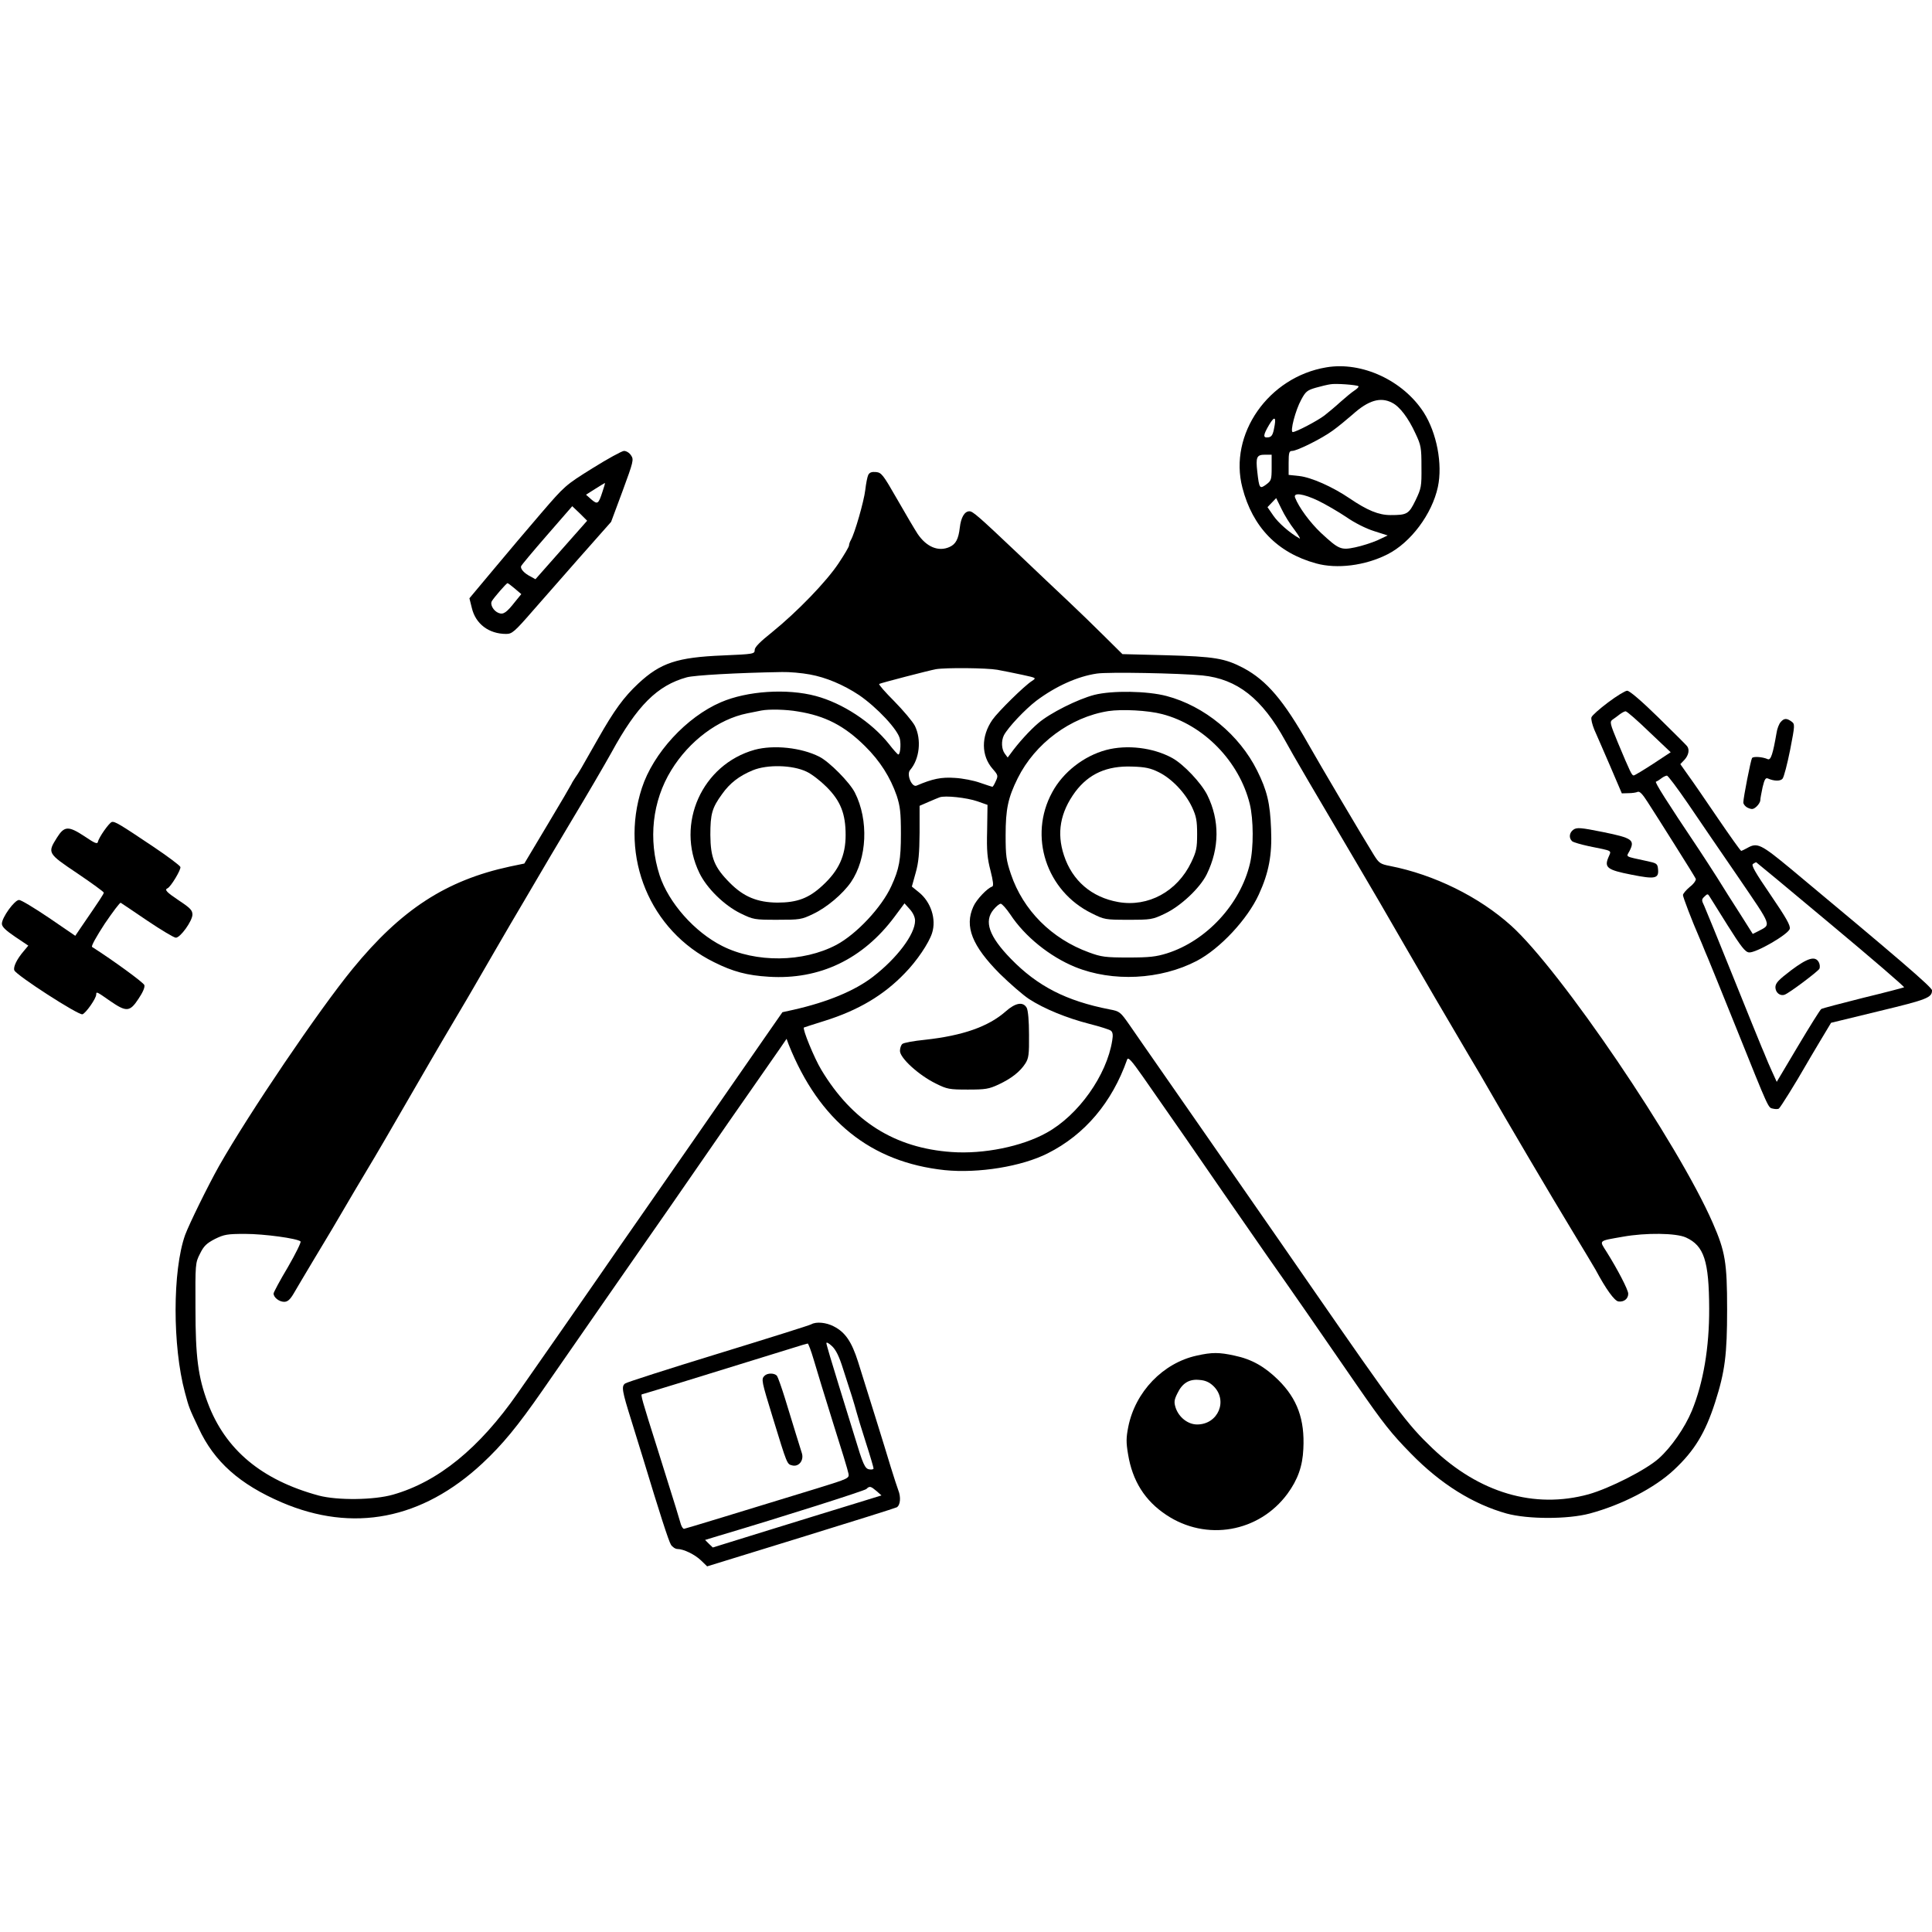 <?xml version="1.0" standalone="no"?>
<!DOCTYPE svg PUBLIC "-//W3C//DTD SVG 20010904//EN"
 "http://www.w3.org/TR/2001/REC-SVG-20010904/DTD/svg10.dtd">
<svg version="1.0" xmlns="http://www.w3.org/2000/svg"
 width="1024pt" height="1024pt" viewBox="0 0 1024 1024"
 preserveAspectRatio="xMidYMid meet">

<g transform="translate(0,1024) scale(0.1,-0.1)"
fill="#000000" stroke="none">
<path d="M7030 8293 c-307 -51 -519 -355 -445 -638 54 -209 186 -345 390 -401
111 -31 261 -12 379 48 123 62 236 213 267 357 26 121 -6 287 -75 395 -109
169 -327 271 -516 239z m170 -100 c3 -3 -6 -13 -20 -22 -14 -9 -47 -36 -75
-61 -27 -25 -66 -57 -85 -72 -38 -29 -151 -88 -168 -88 -16 0 14 116 45 172
23 43 32 50 77 63 28 8 62 16 76 18 28 6 142 -3 150 -10z m179 -88 c40 -20 86
-81 123 -162 30 -63 32 -76 32 -178 1 -104 -1 -113 -31 -176 -36 -74 -45 -79
-133 -79 -63 0 -123 25 -216 88 -91 62 -204 112 -268 119 l-56 6 0 63 c0 55 3
64 18 64 27 0 159 66 216 108 28 20 75 59 105 85 83 75 148 95 210 62z m-627
-140 c-6 -30 -13 -41 -30 -43 -29 -4 -28 11 5 67 30 50 39 41 25 -24z m-12
-203 c0 -64 -2 -70 -29 -90 -34 -25 -37 -22 -47 67 -9 79 -3 91 41 91 l35 0 0
-68z m247 -176 c39 -19 106 -58 148 -86 44 -31 106 -62 148 -75 l72 -23 -55
-26 c-30 -13 -83 -30 -117 -37 -76 -16 -87 -11 -182 77 -58 55 -117 135 -137
187 -10 28 43 21 123 -17z m-126 -154 c22 -30 34 -50 27 -46 -52 29 -113 83
-139 121 l-31 45 23 24 23 24 28 -57 c15 -32 46 -82 69 -111z"/>
<path d="M3140 7758 c-143 -89 -147 -93 -271 -237 -69 -80 -183 -215 -253
-299 l-128 -153 13 -52 c20 -84 90 -137 182 -137 31 0 44 11 143 125 34 39
140 160 237 270 l176 199 61 164 c57 155 60 166 45 188 -9 14 -25 24 -38 24
-12 -1 -87 -42 -167 -92z m53 -125 c-21 -65 -26 -68 -59 -40 l-28 25 49 31
c27 17 50 31 51 31 2 0 -4 -21 -13 -47z m-218 -308 l-137 -155 -27 15 c-32 16
-54 40 -49 54 1 5 63 79 137 164 l134 154 40 -38 39 -39 -137 -155z m-246
-205 l34 -29 -31 -38 c-47 -60 -64 -72 -89 -62 -27 10 -47 45 -36 63 12 20 77
95 83 95 3 0 20 -13 39 -29z"/>
<path d="M4602 7723 c-5 -10 -12 -46 -16 -81 -7 -59 -55 -227 -76 -264 -6 -10
-10 -23 -10 -29 0 -7 -25 -49 -55 -94 -64 -97 -221 -259 -352 -365 -65 -52
-93 -80 -93 -95 0 -21 -5 -22 -168 -29 -243 -10 -331 -39 -449 -149 -77 -72
-128 -142 -213 -292 -97 -171 -101 -178 -120 -205 -9 -14 -19 -29 -21 -35 -2
-5 -59 -103 -127 -216 l-123 -206 -77 -16 c-338 -73 -576 -228 -833 -542 -178
-217 -549 -765 -708 -1045 -60 -107 -158 -307 -180 -366 -67 -189 -67 -589 -1
-834 22 -82 22 -82 73 -190 82 -177 217 -297 440 -393 378 -162 744 -91 1064
207 107 100 186 196 318 386 59 85 209 301 333 480 124 179 278 399 341 490
63 91 158 228 211 305 53 77 150 217 216 311 65 94 136 195 156 224 l37 54 11
-30 c162 -405 435 -624 827 -666 178 -18 408 19 546 89 197 99 341 270 421
497 5 15 22 -3 83 -90 138 -197 325 -467 427 -616 56 -81 160 -231 231 -333
129 -183 271 -388 476 -686 141 -204 183 -257 287 -363 158 -162 329 -268 507
-318 114 -31 325 -31 441 0 171 46 345 136 447 232 108 101 165 195 217 356
53 165 64 255 64 494 0 249 -10 307 -76 458 -184 422 -808 1341 -1069 1576
-170 153 -407 270 -641 316 -52 10 -59 15 -86 58 -64 103 -283 474 -347 587
-131 232 -221 338 -344 404 -99 52 -154 61 -409 68 l-233 6 -97 96 c-53 53
-140 137 -192 186 -53 50 -172 162 -265 251 -210 199 -239 224 -257 224 -26 0
-45 -33 -51 -87 -7 -60 -21 -87 -54 -102 -59 -27 -123 0 -170 70 -15 23 -64
106 -108 183 -75 131 -83 141 -112 144 -23 2 -34 -2 -41 -15z m684 -1033 c32
-6 93 -18 134 -27 73 -16 74 -16 50 -32 -40 -25 -180 -163 -210 -206 -61 -88
-60 -191 2 -261 28 -32 29 -36 16 -64 -7 -16 -15 -30 -18 -30 -3 0 -33 10 -65
21 -33 12 -94 24 -135 26 -71 5 -118 -5 -202 -41 -25 -11 -55 60 -34 83 50 58
61 161 25 234 -12 23 -61 81 -109 130 -48 48 -84 89 -80 92 8 5 266 72 300 78
52 9 269 7 326 -3z m-993 -25 c84 -15 177 -54 260 -109 95 -65 208 -185 217
-234 6 -31 1 -82 -9 -81 -3 0 -26 25 -49 55 -92 116 -246 217 -388 255 -153
41 -364 27 -503 -33 -182 -78 -359 -270 -419 -455 -119 -365 43 -756 383 -923
100 -50 175 -70 290 -77 269 -17 499 93 667 319 l52 70 28 -31 c18 -20 28 -43
28 -61 0 -72 -96 -199 -223 -297 -96 -74 -240 -134 -421 -175 l-59 -13 -87
-125 c-205 -296 -593 -855 -670 -965 -46 -66 -143 -205 -215 -310 -125 -180
-276 -398 -431 -619 -204 -293 -422 -470 -661 -538 -101 -29 -294 -31 -393 -5
-303 82 -496 243 -589 492 -51 136 -65 243 -65 500 -1 237 -1 241 24 290 20
41 35 55 79 78 49 24 65 27 160 27 101 0 277 -24 294 -40 4 -4 -26 -65 -67
-136 -42 -70 -76 -134 -76 -140 0 -21 30 -44 56 -44 18 0 31 11 50 43 13 23
61 103 105 177 45 74 89 149 99 165 102 174 154 262 192 325 40 66 103 174
326 560 30 52 91 156 135 230 44 74 88 149 97 165 10 17 59 102 110 190 51 88
122 210 158 270 36 61 73 125 84 143 10 18 85 144 166 280 82 136 177 299 212
362 137 251 244 357 400 400 39 11 266 24 505 28 39 1 105 -5 148 -13z m2080
-5 c185 -19 316 -122 439 -346 33 -62 175 -304 373 -639 135 -229 118 -201
265 -455 115 -199 192 -331 333 -570 44 -74 88 -148 97 -165 94 -165 356 -609
448 -760 63 -104 121 -201 129 -215 55 -103 100 -165 121 -168 29 -4 52 14 52
41 0 21 -58 132 -116 224 -38 60 -44 55 87 78 122 22 283 20 335 -4 96 -44
122 -124 123 -376 1 -206 -31 -395 -92 -543 -37 -89 -109 -193 -175 -252 -68
-61 -262 -159 -372 -190 -288 -79 -580 7 -829 245 -133 127 -187 199 -648 865
-93 135 -227 328 -298 430 -71 102 -183 264 -250 360 -67 96 -175 252 -240
345 -65 94 -141 202 -168 242 -49 70 -52 73 -106 83 -230 45 -382 123 -523
268 -116 119 -144 199 -92 261 14 17 31 31 38 31 7 0 30 -26 51 -57 77 -117
209 -223 343 -278 199 -81 453 -68 645 32 124 65 269 221 329 352 53 115 71
210 65 346 -5 137 -21 205 -74 311 -94 189 -279 342 -480 395 -102 27 -288 30
-383 6 -88 -23 -234 -96 -296 -149 -45 -38 -107 -106 -148 -163 l-15 -20 -15
20 c-18 24 -20 68 -5 98 23 43 112 137 172 183 103 77 218 129 321 144 61 9
435 2 559 -10z m-2144 -191 c145 -23 247 -76 356 -184 80 -79 134 -165 168
-263 18 -56 22 -88 22 -202 0 -137 -9 -186 -51 -277 -51 -112 -184 -254 -291
-311 -176 -93 -427 -96 -605 -6 -147 74 -284 229 -332 375 -61 189 -39 393 62
557 95 155 249 270 402 301 30 6 64 13 75 15 40 8 132 6 194 -5z m1931 -14
c220 -57 408 -250 464 -476 20 -81 21 -233 1 -316 -51 -216 -231 -410 -440
-476 -58 -18 -93 -22 -205 -22 -121 0 -143 3 -208 27 -198 72 -349 223 -414
415 -25 74 -28 98 -28 206 0 139 13 199 64 302 92 185 279 324 480 356 72 11
211 4 286 -16z m-980 -462 l54 -19 -2 -135 c-3 -109 1 -149 18 -214 14 -55 17
-81 9 -84 -26 -8 -84 -69 -100 -106 -48 -105 -7 -208 140 -356 53 -52 123
-113 155 -134 80 -52 200 -101 321 -132 55 -14 106 -30 113 -36 10 -8 12 -23
7 -52 -29 -184 -179 -396 -348 -489 -131 -73 -334 -114 -503 -102 -302 21
-527 163 -691 436 -37 61 -101 217 -92 224 2 1 51 17 109 35 179 56 314 136
426 253 63 64 127 159 144 212 24 74 -6 166 -70 217 l-37 30 20 72 c16 56 20
103 21 214 l0 142 46 20 c25 11 52 22 60 25 29 11 145 -2 200 -21z"/>
<path d="M4000 6266 c-279 -78 -420 -392 -293 -653 39 -81 132 -172 218 -214
68 -33 73 -34 195 -34 119 0 128 1 190 31 72 34 156 105 200 168 86 126 95
329 21 475 -28 55 -135 163 -188 190 -96 49 -243 64 -343 37z m275 -116 c28
-13 75 -50 106 -81 75 -75 101 -143 101 -255 0 -109 -36 -188 -122 -267 -73
-68 -135 -91 -240 -91 -106 1 -178 31 -250 103 -84 84 -104 134 -105 256 0
111 9 143 62 216 41 58 90 96 162 126 77 32 211 29 286 -7z"/>
<path d="M5863 6265 c-119 -32 -229 -118 -286 -224 -127 -232 -32 -524 210
-642 66 -33 71 -34 193 -34 120 0 128 1 193 32 85 40 187 136 223 209 68 139
69 286 3 420 -32 64 -126 164 -187 197 -101 55 -239 71 -349 42z m279 -118
c69 -34 141 -110 176 -185 22 -47 27 -71 27 -142 0 -75 -4 -93 -31 -150 -74
-155 -228 -239 -387 -211 -141 25 -244 113 -288 248 -39 118 -20 227 60 336
72 96 168 139 302 134 68 -2 97 -8 141 -30z"/>
<path d="M5330 4879 c-91 -80 -226 -128 -427 -150 -60 -6 -114 -16 -120 -22
-7 -5 -13 -22 -13 -37 0 -38 100 -129 190 -173 60 -30 72 -32 170 -32 94 0
111 3 163 27 68 32 114 68 142 112 17 27 20 47 19 151 0 75 -5 128 -12 143
-19 34 -59 28 -112 -19z"/>
<path d="M8523 6517 c-45 -34 -85 -69 -88 -79 -3 -9 4 -38 15 -65 12 -26 49
-113 84 -193 l62 -145 35 1 c19 0 41 3 49 7 11 4 26 -12 54 -56 22 -34 87
-136 144 -227 57 -90 107 -171 110 -178 2 -8 -11 -27 -32 -43 -20 -17 -36 -36
-36 -43 0 -11 48 -137 87 -226 8 -19 19 -44 23 -55 4 -11 15 -36 23 -55 8 -19
76 -186 150 -370 176 -438 168 -420 194 -426 12 -3 26 -3 31 0 8 5 90 137 142
228 8 14 42 72 75 127 l60 100 255 62 c253 61 280 71 280 110 0 16 -178 169
-746 642 -162 134 -180 143 -234 112 -14 -8 -28 -14 -31 -15 -4 0 -59 78 -124
173 -64 94 -135 198 -158 229 l-41 58 22 23 c22 24 28 54 14 72 -4 6 -73 74
-153 153 -89 87 -153 142 -165 141 -10 0 -56 -28 -101 -62z m218 -156 l114
-108 -94 -62 c-51 -33 -97 -61 -102 -61 -10 0 -17 14 -84 174 -42 102 -44 110
-28 122 10 7 27 19 38 28 11 8 25 16 31 16 7 0 63 -49 125 -109z m204 -378
c55 -81 175 -257 268 -392 183 -269 176 -249 105 -287 l-28 -14 -67 106 c-38
58 -92 145 -122 193 -30 47 -74 115 -98 151 -171 255 -234 355 -226 357 6 2
19 10 29 18 10 8 24 14 29 14 6 0 55 -66 110 -146z m760 -643 c217 -181 391
-331 387 -333 -4 -2 -102 -28 -218 -56 -115 -29 -215 -55 -221 -59 -6 -4 -61
-92 -123 -196 l-113 -190 -25 55 c-13 29 -28 63 -32 74 -4 11 -15 36 -23 55
-8 19 -77 188 -152 375 -75 187 -144 355 -152 373 -15 31 -15 35 1 50 15 15
18 15 26 2 5 -8 49 -78 97 -155 71 -113 93 -141 113 -143 36 -4 209 96 216
125 5 17 -20 60 -101 179 -82 120 -104 158 -94 165 8 5 15 9 17 9 1 0 180
-148 397 -330z"/>
<path d="M9493 5097 c-67 -51 -82 -67 -83 -89 0 -29 25 -49 49 -40 24 8 175
122 184 137 4 8 3 24 -3 35 -19 35 -59 23 -147 -43z"/>
<path d="M9438 6413 c-9 -10 -19 -36 -22 -58 -19 -110 -30 -145 -46 -139 -28
13 -78 16 -84 6 -7 -12 -46 -210 -46 -235 0 -9 11 -23 25 -29 21 -9 28 -8 45
7 11 10 20 25 20 34 0 8 6 39 12 68 10 42 16 52 28 47 34 -15 67 -15 78 -1 7
8 25 77 40 152 26 134 26 137 7 151 -25 18 -39 18 -57 -3z"/>
<path d="M592 5883 c-15 -6 -68 -81 -73 -105 -3 -13 -16 -8 -69 28 -88 58
-109 57 -149 -7 -50 -80 -49 -82 109 -188 77 -52 140 -98 140 -102 0 -7 -17
-33 -122 -186 l-29 -43 -139 95 c-77 52 -148 95 -159 95 -24 0 -91 -93 -91
-126 0 -16 20 -35 70 -69 l70 -47 -25 -30 c-36 -42 -56 -84 -49 -101 10 -26
340 -239 361 -233 18 6 73 84 73 105 0 17 3 15 73 -34 87 -60 105 -59 151 11
23 34 35 62 31 73 -4 13 -164 130 -277 202 -6 4 24 57 67 123 43 63 81 114 85
111 4 -2 67 -45 141 -95 73 -49 141 -90 151 -90 24 0 87 88 88 122 0 23 -11
35 -70 74 -67 45 -80 58 -62 66 17 7 73 100 68 113 -3 8 -67 56 -143 107 -179
120 -205 136 -221 131z"/>
<path d="M8340 5843 c-23 -16 -26 -45 -7 -62 8 -6 47 -17 88 -26 131 -27 120
-20 104 -59 -23 -54 -6 -67 122 -92 125 -25 146 -21 141 29 -3 30 -6 32 -63
44 -115 25 -106 20 -89 51 31 60 17 70 -140 102 -119 24 -138 25 -156 13z"/>
<path d="M4300 3221 c-8 -5 -231 -75 -495 -156 -264 -81 -486 -152 -492 -158
-20 -15 -16 -39 33 -195 25 -81 54 -174 64 -207 85 -281 134 -433 146 -452 8
-13 24 -23 35 -23 32 0 92 -29 125 -61 l32 -31 493 152 c272 84 502 156 512
161 19 11 23 54 8 91 -5 13 -23 68 -40 123 -32 107 -123 398 -173 557 -34 107
-68 157 -129 188 -40 21 -93 26 -119 11z m168 -235 c16 -50 37 -116 47 -146 9
-30 21 -68 25 -85 4 -16 26 -88 49 -160 23 -71 41 -133 41 -138 0 -5 -10 -7
-22 -5 -24 3 -34 27 -78 173 -10 33 -48 155 -84 272 -36 116 -66 217 -66 224
0 7 13 0 30 -16 21 -20 38 -55 58 -119z m-155 47 c14 -49 60 -198 102 -333 43
-135 80 -256 82 -270 5 -25 1 -27 -164 -78 -414 -127 -699 -214 -707 -215 -5
-1 -12 9 -17 23 -4 14 -16 54 -27 90 -11 36 -55 175 -97 310 -82 259 -91 290
-82 290 4 0 284 86 797 245 41 13 78 24 81 24 3 1 18 -38 32 -86z m333 -696
l26 -23 -133 -41 c-74 -22 -275 -85 -448 -138 l-313 -97 -21 20 -20 20 69 21
c347 103 777 240 786 249 17 17 23 15 54 -11z"/>
<path d="M4052 2948 c-18 -18 -16 -27 44 -222 77 -251 75 -246 103 -253 35 -9
63 27 51 65 -10 32 -45 144 -90 292 -18 58 -37 111 -42 118 -13 15 -50 16 -66
0z"/>
<path d="M6343 3055 c-179 -39 -326 -192 -363 -378 -11 -56 -12 -81 -1 -145
23 -141 89 -246 202 -321 212 -142 492 -93 643 112 54 74 80 145 84 238 8 155
-32 265 -132 364 -73 72 -142 111 -233 130 -82 18 -119 18 -200 0z m88 -161
c79 -76 26 -204 -86 -204 -49 0 -97 38 -114 89 -9 29 -8 41 9 75 26 55 63 78
118 72 30 -2 52 -12 73 -32z"/>
</g>
</svg>
